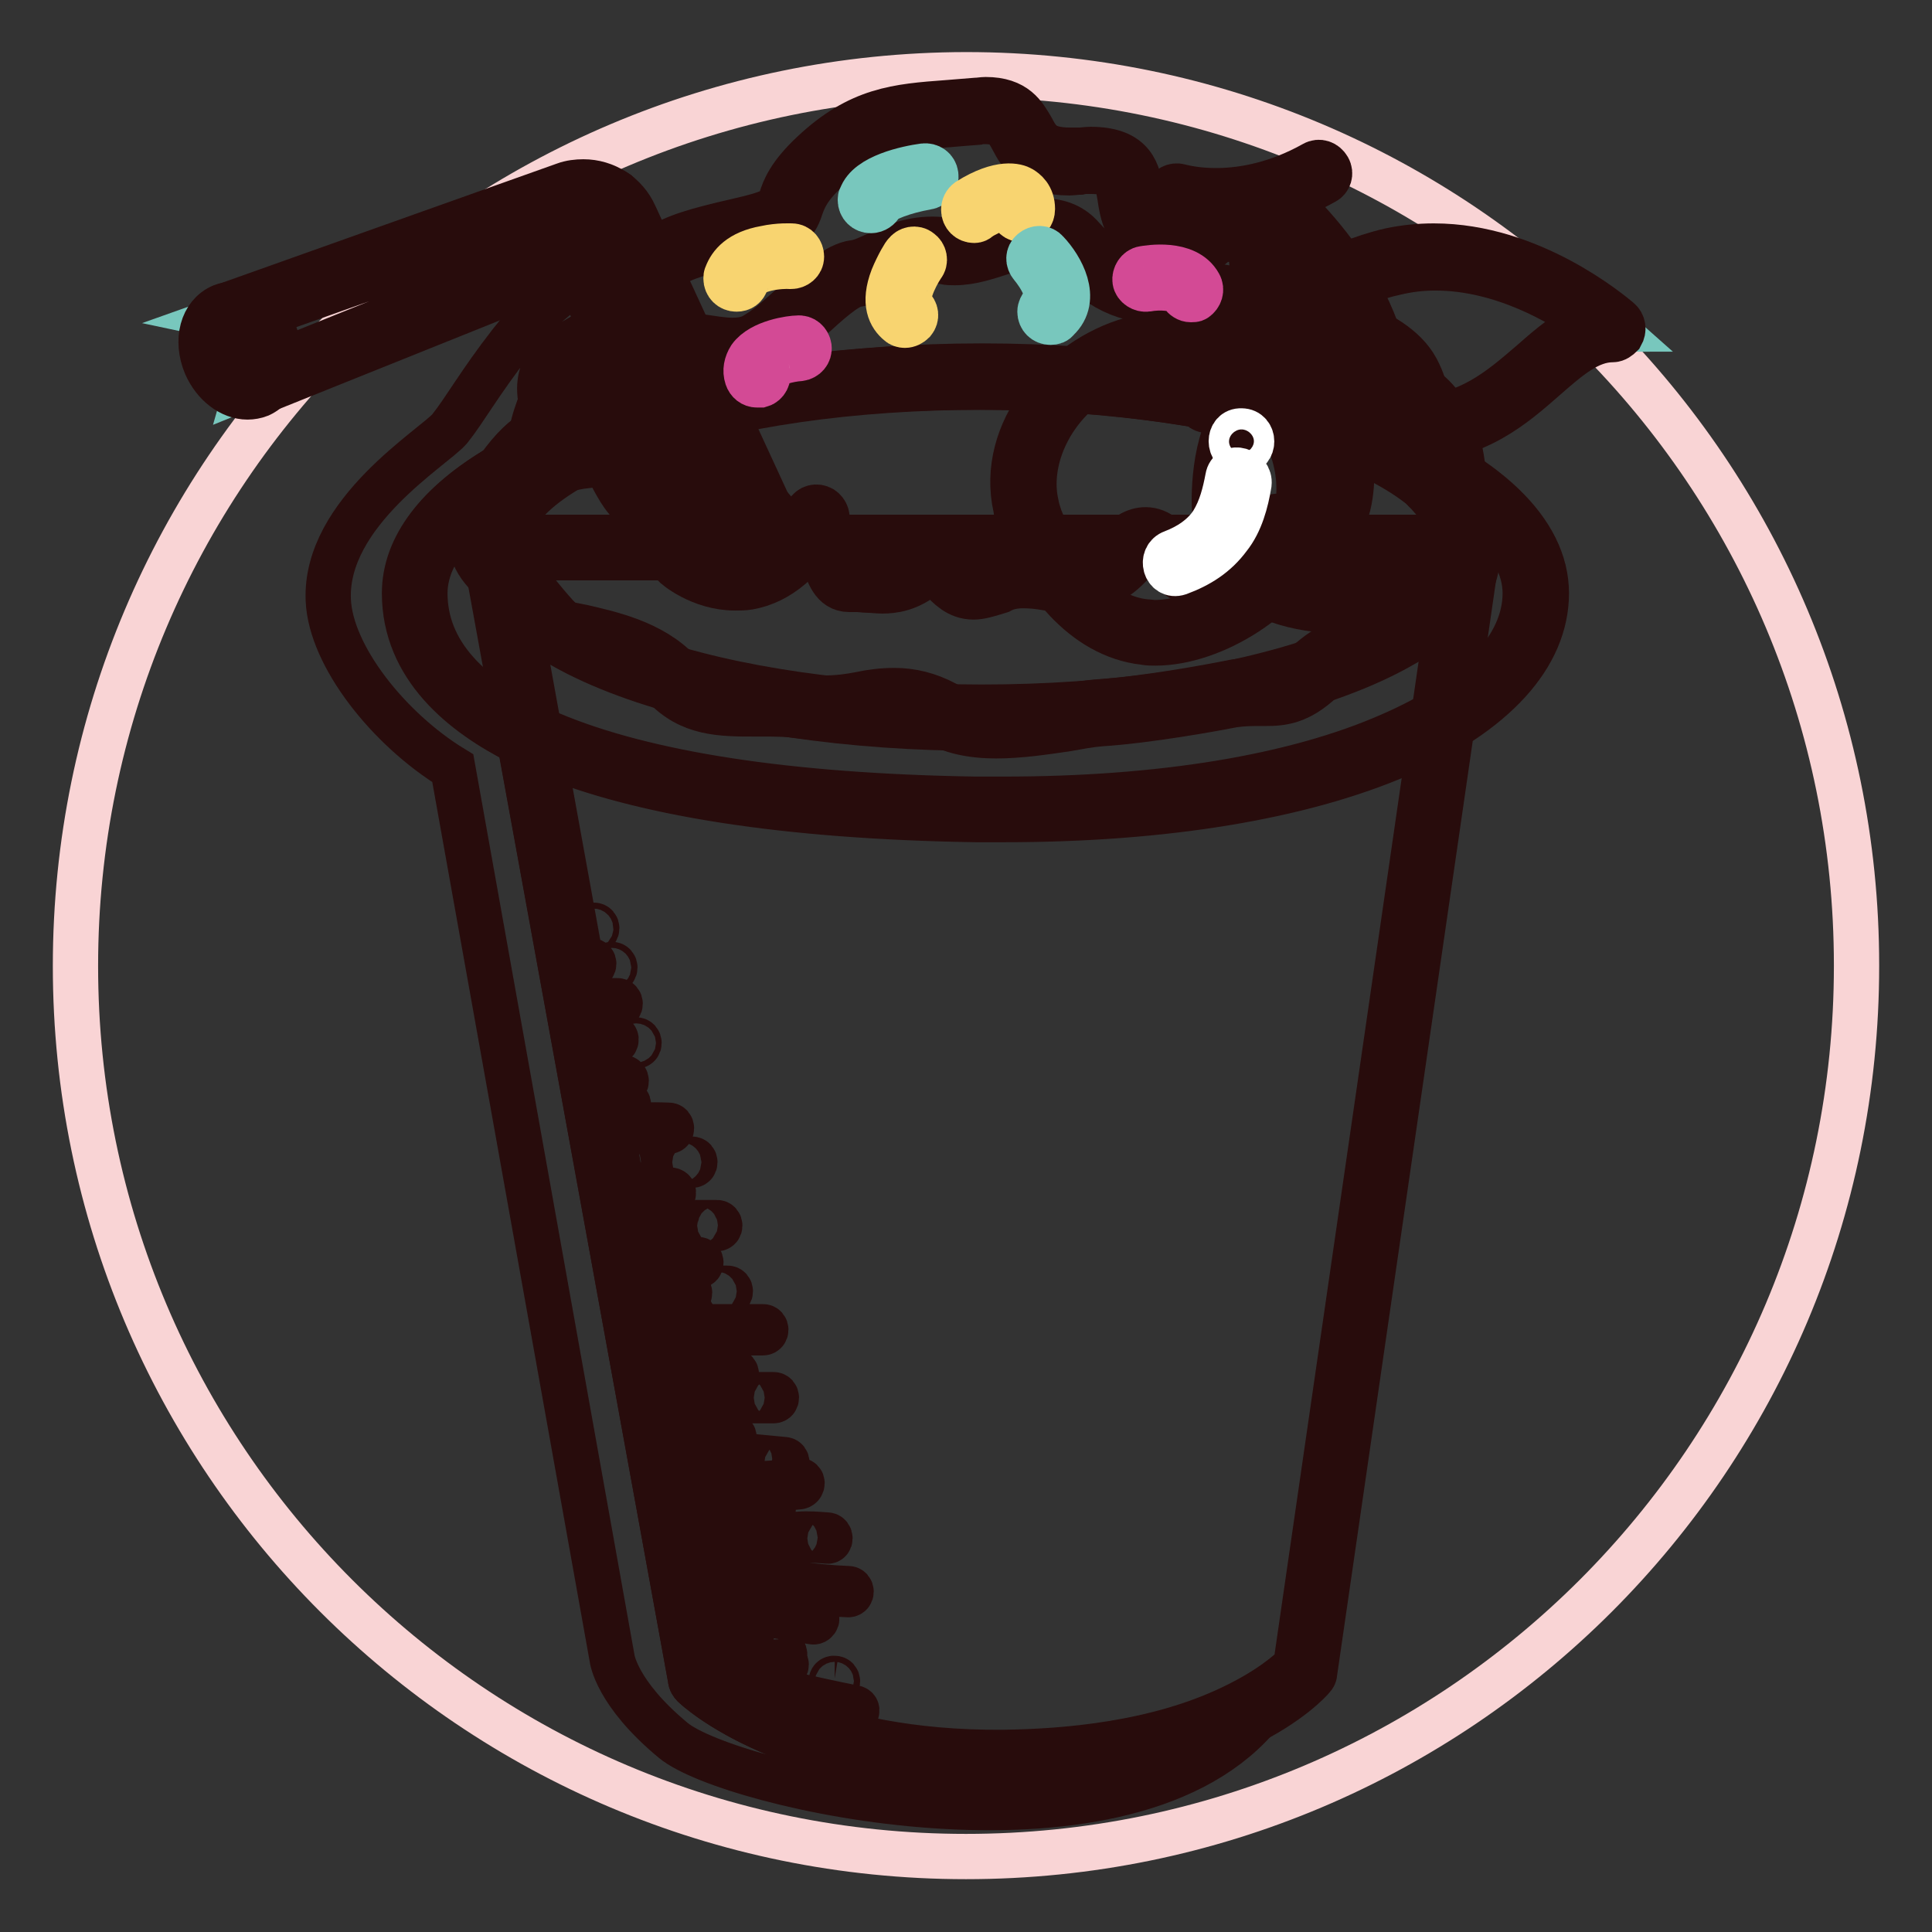 <?xml version="1.0" encoding="utf-8"?>
<!-- Svg Vector Icons : http://www.onlinewebfonts.com/icon -->
<!DOCTYPE svg PUBLIC "-//W3C//DTD SVG 1.1//EN" "http://www.w3.org/Graphics/SVG/1.1/DTD/svg11.dtd">
<svg version="1.1" xmlns="http://www.w3.org/2000/svg" xmlns:xlink="http://www.w3.org/1999/xlink" x="0px" y="0px" viewBox="0 0 256 256" enable-background="new 0 0 256 256" xml:space="preserve">
<rect x="0" y="0" width="256" height="256" fill="#333333" stroke="none"/>
<g> <path stroke-width="6" fill-opacity="0" stroke="#f9d4d5"  d="M10,128c0,65.2,52.8,118,118,118c65.2,0,118-52.8,118-118c0,0,0,0,0-0.1c0-65.2-52.8-118-118-118 C62.8,10,10,62.8,10,128z"/> <path stroke-width="6" fill-opacity="0" stroke="#78c7bd"  d="M65.6,72.5h128.9L173,221.4c0,0-10.1,12-40.1,12.3c-28,0.2-40.1-11.3-40.1-11.3L65.6,72.5z"/> <path stroke-width="6" fill-opacity="0" stroke="#280c0c"  d="M132.2,235c-27.7,0-39.8-11.2-40.3-11.7c-0.2-0.2-0.4-0.5-0.4-0.8L64.2,72.8c-0.1-0.8,0.4-1.5,1.1-1.6 c0.1,0,0.2,0,0.2,0h128.9c0.8,0,1.4,0.6,1.4,1.4c0,0.1,0,0.1,0,0.2l-21.6,148.8c0,0.3-0.1,0.5-0.3,0.7 c-0.4,0.5-10.9,12.5-41.2,12.8C132.7,235,132.4,235,132.2,235L132.2,235z M94.1,221.6c2.1,1.7,14.2,10.8,38.8,10.6 c8.3-0.1,20.4-1.1,30.5-6c5-2.4,7.5-4.7,8.3-5.5l21.3-146.8H67.3L94.1,221.6z"/> <path stroke-width="6" fill-opacity="0" stroke="#fef5ed"  d="M203.6,78.6c0,15.8-27.7,29.4-74.3,28.6c-52.2-0.9-74.3-12.8-74.3-28.6S88.2,50,129.3,50 S203.6,62.8,203.6,78.6z"/> <path stroke-width="6" fill-opacity="0" stroke="#280c0c"  d="M133.1,108.6c-1.3,0-2.5,0-3.8,0c-25.1-0.4-44.3-3.4-57.2-8.8c-8.4-3.5-18.4-10.1-18.4-21.2 c0-8.3,8-15.9,22.6-21.5c14.2-5.5,33-8.5,53-8.5c20,0,38.9,3,53,8.5c14.6,5.6,22.6,13.3,22.6,21.5c0,8.3-6.9,15.9-19.5,21.4 C172.4,105.6,154.3,108.6,133.1,108.6L133.1,108.6z M129.3,51.3c-19.7,0-38.2,2.9-52.1,8.3c-13.3,5.1-20.9,12-20.9,19 c0,7.7,5.6,14,16.7,18.7c12.6,5.3,31.5,8.2,56.2,8.6c1.3,0,2.5,0,3.8,0c20.8,0,38.6-2.9,51.3-8.5c11.5-5,17.8-11.7,17.8-18.8 c0-6.9-7.6-13.9-20.9-19C167.4,54.3,149,51.3,129.3,51.3z"/> <path stroke-width="6" fill-opacity="0" stroke="#f6c367"  d="M65.6,72.5c0,12.5,28.9,22.6,64.5,22.6c35.6,0,64.5-10.1,64.5-22.6c0-12.5-28.9-22.6-64.5-22.6 C94.5,50,65.6,60.1,65.6,72.5z"/> <path stroke-width="6" fill-opacity="0" stroke="#280c0c"  d="M130.1,96.5c-17.4,0-33.7-2.4-46-6.7c-12.8-4.5-19.8-10.6-19.8-17.3c0-6.7,7-12.8,19.8-17.3 c12.3-4.3,28.7-6.7,46-6.7c17.4,0,33.7,2.4,46,6.7c12.8,4.5,19.8,10.6,19.8,17.3c0,6.7-7,12.8-19.8,17.3 C163.8,94.1,147.5,96.5,130.1,96.5z M130.1,51.3c-17.1,0-33.1,2.3-45.1,6.5c-11.4,4-18,9.3-18,14.7c0,5.3,6.5,10.7,18,14.7 c12,4.2,28.1,6.5,45.1,6.5s33.1-2.3,45.1-6.5c11.4-4,18-9.3,18-14.7c0-5.3-6.5-10.7-18-14.7C163.2,53.7,147.2,51.3,130.1,51.3z"/> <path stroke-width="6" fill-opacity="0" stroke="#ef8484"  d="M68.1,77c0,0-7.6-3.1-3.1-10.7c4.5-7.6,6.6-8,10.4-9.7c3.8-1.7,1.3-10.2,8.5-11s12.7,2.5,16.9,0 c4.2-2.5,9.3-8.9,12.5-9.3c3.2-0.4,6.1-3.8,12.1-3c5.9,0.8,12.7-5.5,16.9-0.8c4.2,4.7,6.8,5.9,13.1,6.3s11,0.8,16.1,5.1 c5.1,4.2,8.5,8.9,11.9,10s3.3,6.4,6.6,10.2c3.3,3.8,5.1,5.8,4.7,8.4c-0.4,2.7-0.6,6.6-6.8,10.1c-6.1,3.5-9.3,2.4-13.7,6.4 s-6.3,2-11,2.9c-4.7,0.9-12.1,2.1-17.5,2.5c-5.3,0.4-14.8,3.6-21.2,0c-6.3-3.6-11,0.2-17.9-0.9c-6.9-1.1-13.1,1.3-17.7-3.7 c-4.6-5-13.5-5.3-15-6.3C72.4,82.6,68.1,77,68.1,77z"/> <path stroke-width="6" fill-opacity="0" stroke="#280c0c"  d="M132,97.5c-3.3,0-6-0.6-8.2-1.9c-1.7-1-3.3-1.4-5.3-1.4c-1.3,0-2.7,0.2-4.1,0.4c-1.6,0.2-3.3,0.5-5.1,0.5 c-1,0-2-0.1-2.9-0.2c-1.9-0.3-3.7-0.3-5.3-0.3c-0.3,0-0.6,0-0.9,0c-4.7,0-8.8,0-12.3-3.8c-3-3.2-8-4.3-11.3-5 c-1.7-0.4-2.7-0.6-3.4-1c-1.5-1-4.9-5.3-5.9-6.7c-1-0.5-3.7-2.1-4.7-5.1c-0.8-2.3-0.3-4.8,1.2-7.5c4.4-7.4,6.8-8.4,10.2-9.9 c0.3-0.1,0.6-0.2,0.9-0.4c0.9-0.4,1.3-1.9,1.8-3.6c0.8-2.9,1.9-6.9,7.1-7.5c0.9-0.1,1.7-0.2,2.6-0.1c2.3,0,4.4,0.3,6.3,0.6 c1.5,0.2,3,0.5,4.3,0.5c1.3,0,2.3-0.2,3.2-0.8c1.7-1,3.5-2.7,5.3-4.3c2.9-2.6,5.4-4.9,7.7-5.2c0.9-0.1,1.9-0.6,3-1.1 c1.9-0.9,4.2-2,7.4-2c0.7,0,1.4,0.1,2.1,0.1c0.3,0,0.6,0.1,0.9,0.1c1.8,0,3.8-0.7,5.8-1.3c2-0.7,4.1-1.3,6-1.3c2,0,3.7,0.7,5,2.2 c4,4.4,6.2,5.5,12.2,5.9c6.1,0.4,11.3,0.8,16.9,5.4c1.9,1.6,3.6,3.3,5.1,4.8c2.4,2.4,4.4,4.4,6.2,5c2.6,0.8,3.6,3.3,4.5,5.7 c0.7,1.7,1.4,3.5,2.7,5l0.4,0.4c3.2,3.7,5.1,5.9,4.6,9.2c0,0.2-0.1,0.4-0.1,0.6c-0.4,2.8-1.1,6.9-7.4,10.5c-2.8,1.6-5,2.3-7,2.9 c-2.4,0.7-4.2,1.3-6.4,3.3c-3,2.8-5.2,3-7.4,3c-0.2,0-0.4,0-0.7,0c-1,0-2.2,0-3.6,0.2c-2.5,0.5-11.3,2.1-17.6,2.5 c-1.3,0.1-2.9,0.4-4.6,0.7C138.4,97,135.2,97.5,132,97.5L132,97.5z M118.5,91.5c2.4,0,4.6,0.6,6.7,1.7c1.8,1,4,1.5,6.9,1.5 c2.9,0,6-0.5,8.7-1c1.8-0.3,3.4-0.6,4.8-0.7c6.2-0.4,14.8-2,17.3-2.5c1.4-0.3,2.5-0.3,3.5-0.3c0.2,0,0.5,0,0.7,0c0.2,0,0.4,0,0.6,0 c1.8,0,3.2-0.2,5.5-2.3c2.7-2.5,5-3.2,7.5-4c1.9-0.6,3.9-1.2,6.4-2.6c5.1-2.9,5.6-6,6-8.5c0-0.2,0.1-0.4,0.1-0.6 c0.3-1.8-0.9-3.3-4-6.8l-0.4-0.4c-1.6-1.8-2.4-3.9-3.2-5.8c-0.9-2.2-1.5-3.6-2.7-4c-2.5-0.7-4.8-3-7.4-5.6 c-1.5-1.4-3.1-3.1-4.9-4.6c-4.6-3.9-8.8-4.3-15.3-4.8c-6.7-0.4-9.6-1.8-14.1-6.8c-0.8-0.9-1.7-1.3-2.9-1.3c-1.5,0-3.3,0.6-5.1,1.2 c-2.2,0.7-4.4,1.5-6.7,1.5c-0.5,0-0.9,0-1.3-0.1c-0.5-0.1-1.1-0.1-1.7-0.1c-2.5,0-4.4,0.9-6.2,1.7c-1.3,0.6-2.5,1.2-3.8,1.4 c-1.4,0.2-3.9,2.5-6.1,4.5c-1.9,1.7-3.9,3.5-5.8,4.7c-1.3,0.8-2.8,1.2-4.6,1.2c-1.5,0-3-0.2-4.7-0.5c-1.9-0.3-3.8-0.6-5.9-0.6 c-0.8,0-1.5,0-2.3,0.1c-3.1,0.4-3.8,2.3-4.7,5.5c-0.6,2.2-1.2,4.5-3.4,5.4c-0.3,0.1-0.6,0.3-0.9,0.4c-3.1,1.3-5,2.2-8.9,8.7 c-1.2,1.9-1.5,3.7-1,5.2c0.8,2.4,3.4,3.5,3.5,3.5c0.2,0.1,0.4,0.3,0.6,0.4c1.7,2.2,4.5,5.7,5.4,6.3c0.3,0.2,1.5,0.4,2.5,0.6 c3.4,0.8,9.2,2,12.8,5.9c2.5,2.7,5.4,2.9,9.3,2.9c0.3,0,0.6,0,0.9,0c0.3,0,0.6,0,0.9,0c1.7,0,3.7,0,5.7,0.4 c0.8,0.1,1.6,0.2,2.5,0.2c1.6,0,3.2-0.2,4.7-0.5C115.4,91.7,116.9,91.5,118.5,91.5z"/> <path stroke-width="6" fill-opacity="0" stroke="#fef5ed"  d="M73.1,53.4c0,0-3.4,7.7,0,7.6c3.4-0.1,5.9-1.4,7.6,0s2,4.7,5.4,6.2c3.4,1.4,3.4,0.3,7.8-1.1 c4.3-1.4,4.3-0.8,6.9,1.9c2.6,2.7,1.6,5,5.9,3c4.3-2,3.1,6.3,6,5.9c2.8-0.3,5.6,1.3,9.3-1.8c3.7-3.1,3.9,5,9.4,1.9 c5.6-3.1,11.5,3.2,17.3-3.5s6,5.5,12.2,1.8c6.2-3.7,6.2-6.8,10.5-5.4c4.2,1.4,5.6-1.5,5.9-6.5c0.3-5-0.7-2,3.9-4.7s7.7-3.8,4.8-9.1 s-13-6.2-13.3-10.4c-0.3-4.2-1.4-5.9-7.9-8.5s-5.4,5.1-11.9,1.1c-6.5-4,0.2-11.3-10.2-10.5s-5-7.5-13.7-6.7 c-8.7,0.8-13.8,0.2-20.8,6.7c-6.9,6.5-0.4,7.1-10.7,9.4c-10.3,2.3-11.6,3.4-14.3,9.8C80.5,47,71.3,45.9,73.1,53.4L73.1,53.4z"/> <path stroke-width="6" fill-opacity="0" stroke="#280c0c"  d="M129,79.1c-2.1,0-3.3-1.4-4.3-2.4c-0.4-0.4-1-1-1.2-1c-0.1,0-0.3,0.1-0.7,0.4c-2.4,2-4.5,2.2-5.9,2.2 c-0.7,0-1.3-0.1-1.9-0.1c-0.5,0-1-0.1-1.5-0.1c-0.3,0-0.5,0-0.7,0c-0.1,0-0.2,0-0.3,0c-2.1,0-2.8-2.2-3.3-3.9 c-0.3-0.9-0.8-2.4-1.2-2.4c-0.1,0-0.3,0-0.6,0.2c-1.3,0.6-2.2,0.9-3,0.9c-1.7,0-2.4-1.2-3-2.2c-0.4-0.6-0.8-1.3-1.4-2 c-0.3-0.3-0.5-0.5-0.7-0.7c-1.2-1.3-1.4-1.4-1.9-1.4c-0.5,0-1.3,0.2-2.8,0.7c-1.2,0.4-2,0.7-2.7,1c-1.1,0.5-1.9,0.8-3,0.8 c-0.9,0-1.8-0.2-3-0.8c-2.6-1.1-3.6-3-4.5-4.6c-0.4-0.8-0.8-1.4-1.2-1.8c-0.2-0.2-0.5-0.3-1.2-0.3c-0.6,0-1.3,0.1-2.1,0.2 c-1,0.2-2.2,0.4-3.5,0.4l-0.1,0c-1,0-1.8-0.4-2.3-1.2c-1.3-2,0.2-6.2,0.9-7.9c-1-4.9,2.3-6.8,5.2-8.5c2-1.2,4.2-2.4,5.2-4.7 c3.1-7.1,4.8-8.2,15.3-10.6c5.3-1.2,5.5-1.7,5.9-2.9c0.4-1.3,1.1-3.2,4.2-6.1c6.2-5.8,11.1-6.2,17.9-6.7c1.2-0.1,2.4-0.2,3.7-0.3 c0.4,0,0.9-0.1,1.3-0.1c4,0,5.1,2.1,6.1,3.8c0.9,1.7,1.6,2.9,5.1,2.9c0.4,0,0.8,0,1.2,0c0.5,0,1-0.1,1.5-0.1c5.8,0,6.3,3.2,6.7,5.7 c0.3,1.9,0.6,3.7,2.8,5.1c1,0.6,1.9,1,2.6,1c0.7,0,1.2-0.4,2-1c1-0.8,2.2-1.8,4.2-1.8c0.9,0,1.9,0.2,2.9,0.6 c6.6,2.6,8.4,4.6,8.8,9.6c0.1,1.3,2.6,2.5,5,3.7c3.1,1.5,6.5,3.1,8.2,6.2c3.2,6.1-0.3,8.1-4.3,10.4c-0.3,0.2-0.7,0.4-1,0.6 c-1.5,0.9-2.5,1.2-3.2,1.4l0,0.2c0,0.7,0,1.3-0.1,2c-0.1,2-0.5,8.2-5.4,8.2c-0.7,0-1.5-0.1-2.4-0.4c-0.6-0.2-1-0.3-1.4-0.3 c-0.9,0-1.4,0.5-2.8,1.7c-1.1,1-2.7,2.4-5.2,3.8c-1,0.6-2,0.9-2.9,0.9c-2.2,0-3.7-1.6-4.8-2.9c-0.7-0.8-1.4-1.6-2-1.6 c-0.2,0-0.9,0.2-2.1,1.6c-2.2,2.5-4.7,3.7-7.8,3.7c-1.2,0-2.4-0.2-3.6-0.3c-1.1-0.2-2.1-0.3-3.1-0.3c-1.2,0-2.2,0.2-3.1,0.7 C130.9,78.8,129.9,79.1,129,79.1L129,79.1z M123.5,73c1.4,0,2.4,1,3.2,1.9c0.9,0.9,1.5,1.5,2.3,1.5c0.5,0,1-0.2,1.7-0.5 c1.3-0.7,2.8-1.1,4.5-1.1c1.2,0,2.4,0.2,3.5,0.3c1.1,0.2,2.2,0.3,3.2,0.3c1.6,0,3.6-0.3,5.7-2.7c1.5-1.7,2.8-2.5,4.2-2.5 c1.8,0,3,1.4,4.1,2.6c0.9,1,1.8,2,2.8,2c0.4,0,1-0.2,1.6-0.5c2.2-1.3,3.6-2.5,4.7-3.5c1.5-1.3,2.7-2.4,4.6-2.4 c0.7,0,1.4,0.1,2.3,0.4c0.6,0.2,1.1,0.3,1.5,0.3c0.7,0,2.3,0,2.6-5.6c0-0.8,0.1-1.5,0.1-1.9c0-1.3,0-2.3,1.8-2.7 c0.5-0.1,1.3-0.3,2.8-1.2c0.4-0.2,0.7-0.4,1-0.6c4.1-2.3,5.2-2.9,3.3-6.7c-1.2-2.3-4.2-3.7-6.9-5c-3.2-1.6-6.3-3-6.5-6 c-0.2-3.5-0.8-4.9-7-7.3c-0.7-0.3-1.4-0.4-1.9-0.4c-1,0-1.6,0.4-2.5,1.2c-0.9,0.7-2,1.6-3.7,1.6l0,0c-1.2,0-2.5-0.4-4-1.4 c-3.3-2-3.8-4.9-4.1-7c-0.4-2.4-0.5-3.4-4-3.4c-0.4,0-0.9,0-1.3,0.1c-0.5,0-0.9,0.1-1.4,0.1c-5.1,0-6.5-2.5-7.5-4.4 c-0.8-1.5-1.3-2.4-3.7-2.4c-0.3,0-0.7,0-1,0.1c-1.3,0.1-2.6,0.2-3.7,0.3c-6.4,0.5-10.7,0.8-16.2,6c-2.6,2.4-3.1,3.9-3.5,5 c-0.8,2.5-1.9,3.4-7.9,4.7c-10.1,2.3-10.8,3.1-13.4,9c-1.4,3.2-4,4.7-6.3,6c-3.1,1.8-4.5,2.8-3.8,5.9c0.1,0.3,0,0.6-0.1,0.9 c-1,2.3-1.6,5-1.3,5.7c0,0,0,0,0,0c1.1,0,2.1-0.2,3.1-0.3c0.9-0.1,1.7-0.3,2.5-0.3c1.2,0,2.1,0.3,2.9,0.9c0.8,0.7,1.4,1.7,1.9,2.6 c0.8,1.4,1.5,2.7,3.1,3.4c0.9,0.4,1.5,0.5,2,0.5c0.5,0,1-0.2,1.9-0.6c0.7-0.3,1.6-0.7,2.9-1.1c1.5-0.5,2.7-0.8,3.7-0.8 c1.8,0,2.7,1,3.9,2.3c0.2,0.2,0.4,0.5,0.7,0.7c0.9,0.9,1.4,1.8,1.8,2.5c0.2,0.3,0.4,0.8,0.6,0.9c0,0,0,0,0.1,0 c0.2,0,0.7-0.1,1.9-0.6c0.6-0.3,1.2-0.5,1.8-0.5c2.5,0,3.3,2.5,3.8,4.3c0.2,0.6,0.5,1.7,0.8,2c0.3,0,0.6-0.1,1-0.1 c0.6,0,1.2,0.1,1.8,0.1c0.6,0.1,1.1,0.1,1.6,0.1c1.1,0,2.5-0.2,4.1-1.6C121.9,73.3,122.7,73,123.5,73L123.5,73z"/> <path stroke-width="6" fill-opacity="0" stroke="#280c0c"  d="M132.9,235c-0.2,0-0.5,0-0.7,0c-27.7,0-39.8-11.2-40.3-11.7c-0.2-0.2-0.4-0.5-0.4-0.8L68.9,98.4 c-7.6-3.8-15.3-10-15.3-19.8c0-6.1,4.4-11.9,12.6-16.7c1.6-2.2,2.9-3.5,4.2-4.4c0.3-1.7,0.9-3.3,1.3-4.3c-1-4.9,2.3-6.8,5.2-8.5 c1.3-0.8,2.7-1.5,3.7-2.6l-2.7-5.8c0,0-6,3.7-10.2,9.1c-4.2,5.4-6.1,8.9-8.1,11.4c-2,2.4-16.6,11.1-16.1,22.7 c0.3,7.4,8,17.1,16.5,22.3l21.1,117.9c0,0,0.5,4.6,8.1,10.9c7.3,6.1,58.9,17.9,77.2-2.8C160.1,231.3,149.5,234.9,132.9,235 L132.9,235z"/> <path stroke-width="6" fill-opacity="0" stroke="#78c7bd"  d="M101.6,69.4L83,29.1c-1.3-2.9-4.6-4.3-7.6-3.2L29.8,42.1c0,0,1.4,0.3,2.5,3.8c1.1,3.2,0.5,5.3,0.5,5.3 L73,34.9c2.1-0.8,4.4,0.1,5.4,2.1l16.2,35.4c0.9,2.1,3.3,3,5.4,2C101.7,73.5,102.5,71.3,101.6,69.4z"/> <path stroke-width="6" fill-opacity="0" stroke="#280c0c"  d="M98.1,76.3c-2.1,0-4.1-1.3-4.9-3.2L77,37.7c-0.5-1-1.4-1.6-2.5-1.6c-0.4,0-0.7,0.1-1,0.2L33.4,52.4 c-0.5,0.2-1.1,0.1-1.5-0.3c-0.4-0.4-0.6-0.9-0.4-1.4c0,0,0.4-1.7-0.5-4.4c-0.8-2.3-1.5-2.9-1.7-2.9c-0.7-0.2-1.1-1-0.9-1.8 c0.1-0.4,0.5-0.7,0.9-0.9l45.5-16.2c0.8-0.3,1.7-0.4,2.5-0.4c2.9,0,5.6,1.7,6.8,4.4l18.6,40.3c1.2,2.6,0.1,5.7-2.4,6.9 C99.7,76.1,98.9,76.3,98.1,76.3z M74.5,33.2c2.2,0,4.2,1.3,5.1,3.3l16.2,35.4l0,0c0.4,0.9,1.3,1.5,2.3,1.5c0.4,0,0.8-0.1,1.1-0.3 c1.2-0.6,1.7-2.1,1.1-3.3L81.7,29.7c-0.8-1.7-2.5-2.8-4.3-2.8c-0.5,0-1.1,0.1-1.6,0.3L32.4,42.6c0.4,0.7,0.9,1.6,1.3,2.8 c0.5,1.4,0.7,2.6,0.7,3.6l38-15.3C73.1,33.4,73.8,33.2,74.5,33.2z"/> <path stroke-width="6" fill-opacity="0" stroke="#fef5ed"  d="M35.2,45c-1.1-2.5-3.4-3.9-5.3-3.2c-1.8,0.8-2.5,3.5-1.4,6l0,0c1.2,2.8,3.4,4.5,5.5,3.7 C36.1,50.6,36.8,47.7,35.2,45z"/> <path stroke-width="6" fill-opacity="0" stroke="#280c0c"  d="M32.8,52.6c-2.2,0-4.4-1.7-5.5-4.2c-1.4-3.3-0.5-6.7,2.1-7.8c0.5-0.2,1.1-0.3,1.6-0.3 c2.2,0,4.4,1.7,5.5,4.2c0.6,1.5,0.8,3.1,0.5,4.5c-0.4,1.5-1.3,2.7-2.6,3.3C33.9,52.5,33.3,52.6,32.8,52.6z M31,43 c-0.2,0-0.4,0-0.5,0.1c-1.1,0.5-1.4,2.4-0.7,4.2c0.7,1.7,2,2.5,2.9,2.5c0.2,0,0.4,0,0.5-0.1c0.6-0.3,0.9-1,1-1.4 c0.2-0.8,0.1-1.9-0.3-2.8C33.3,43.9,32,43,31,43z M97.4,77.9c-4.6,0-8-2.9-8.1-3.1c-0.6-0.5-0.6-1.4-0.1-1.9 c0.5-0.5,1.3-0.6,1.9-0.1c0,0,3.5,3,7.7,2.3c3.1-0.5,5.8-3,8.2-7.2c0.4-0.7,1.2-0.9,1.9-0.5c0.6,0.4,0.9,1.2,0.5,1.8 c-2.8,5-6.2,7.9-10.2,8.6C98.6,77.9,98,77.9,97.4,77.9z"/> <path stroke-width="6" fill-opacity="0" stroke="#78c7bd"  d="M213.8,43.6c0,0-13.9-12.4-29.2-8.9c-15.2,3.4-22.3,16.7-22.3,16.7s5.8,5.3,24.8,5.5 C201,57,205.2,43.6,213.8,43.6L213.8,43.6z"/> <path stroke-width="6" fill-opacity="0" stroke="#280c0c"  d="M187.3,58.2c-0.1,0-0.2,0-0.3,0c-19.3-0.2-25.4-5.6-25.7-5.9c-0.5-0.4-0.6-1.1-0.3-1.7 c0.3-0.6,7.6-13.8,23.2-17.4c1.9-0.4,3.8-0.6,5.8-0.6c12.9,0,23.4,8.9,24.5,9.8c0.6,0.5,0.7,1.3,0.3,2c-0.3,0.3-0.7,0.6-1.1,0.6h0 c-3.2,0-5.9,2.4-9,5.1C200.6,53.7,195.5,58.2,187.3,58.2z M164.2,50.9c2.3,1.3,8.9,4.3,22.9,4.5c0.1,0,0.2,0,0.3,0h0 c7.1,0,11.4-3.8,15.6-7.4c2.5-2.2,4.8-4.2,7.6-5.2c-3.8-2.7-11.6-7.3-20.4-7.3c-1.8,0-3.5,0.2-5.2,0.6 C173,38.7,166.2,47.8,164.2,50.9z"/> <path stroke-width="6" fill-opacity="0" stroke="#d34a95"  d="M179.7,50.6c-1.1,0-2.2,0.1-3.2,0.2c-2.9,0.3-6.2,0.5-8.8,2c-4.4,2.5-5.4,9.1-5.3,13.7 c0.1,5.1,2.5,10.2,7.6,11.9c5.3,1.7,12.3,1.8,17.2-1.2c6.2-3.9,6.5-13.6,4.1-19.8C189.2,52.2,184.8,50.6,179.7,50.6z"/> <path stroke-width="6" fill-opacity="0" stroke="#280c0c"  d="M177.5,80.9L177.5,80.9c-2.8,0-5.5-0.4-8.1-1.3c-5.2-1.7-8.5-6.8-8.5-13.2c0-3.4,0.5-11.8,6-15 c2.7-1.5,5.9-1.8,8.7-2.1l0.7-0.1c1.2-0.1,2.3-0.2,3.3-0.2h0.1c6.5,0,10.8,2.6,12.8,7.6c1.4,3.5,1.8,7.7,1.2,11.5 c-0.7,4.5-2.7,8-5.9,10C185,80,181.5,80.9,177.5,80.9z M179.7,52L179.7,52c-1,0-2,0.1-3.1,0.2l-0.7,0.1c-2.7,0.3-5.4,0.5-7.6,1.8 c-4.2,2.4-4.6,9.5-4.6,12.5c0,4.1,1.8,9,6.6,10.5c2.2,0.7,4.7,1.1,7.2,1.1c3.4,0,6.5-0.8,8.8-2.2c5.2-3.3,5.9-12,3.6-18.1 C188.4,53.8,185.1,52,179.7,52L179.7,52z M161.1,28c-3.4,0-5.6-0.7-5.7-0.7c-0.7-0.2-1.1-1-0.8-1.7c0.2-0.7,1-1.1,1.7-0.9 c0.1,0,8,2.5,17.8-3c0.7-0.4,1.5-0.1,1.9,0.6c0.4,0.7,0.1,1.5-0.5,1.8C169.8,27.3,164.7,28,161.1,28z"/> <path stroke-width="6" fill-opacity="0" stroke="#d34a95"  d="M150.3,46.5c-8.7,2.4-16.4,11.3-14.3,20.6c0.1,0.7,0.3,1.3,0.6,2c2.4,6.4,7.8,13.8,15.2,14.7 c7.4,0.8,17.7-5.6,20.6-12.4c5.3-12.6-5.8-26.7-19-25.4C152.3,46,151.3,46.2,150.3,46.5z"/> <path stroke-width="6" fill-opacity="0" stroke="#280c0c"  d="M153.1,85.2L153.1,85.2c-0.5,0-1,0-1.5-0.1c-8.1-0.9-13.8-8.6-16.4-15.6c-0.3-0.7-0.5-1.4-0.6-2.2 c-2.3-10.2,6.1-19.7,15.3-22.3c1.1-0.3,2.2-0.5,3.3-0.6c0.6-0.1,1.2-0.1,1.7-0.1c6.5,0,13,3.6,16.8,9.3c3.7,5.6,4.4,12.2,1.9,18.1 C170.7,78.9,160.9,85.2,153.1,85.2z M154.9,47.2c-0.5,0-1,0-1.5,0.1c-1,0.1-1.9,0.3-2.8,0.5c-9.9,2.7-14.9,12-13.3,19 c0.1,0.6,0.3,1.2,0.5,1.8c1.3,3.4,3.2,6.6,5.4,9c2.6,2.8,5.5,4.5,8.6,4.8c0.4,0,0.8,0.1,1.2,0.1c6.7,0,15.4-5.6,17.9-11.6 c2.1-5,1.5-10.7-1.7-15.5C166.1,50.3,160.5,47.2,154.9,47.2L154.9,47.2z"/> <path stroke-width="6" fill-opacity="0" stroke="#280c0c"  d="M183,56.9c-0.8,0-1.4-0.6-1.4-1.4c0,0,0,0,0-0.1c0.8-15.6-13.7-27.6-13.9-27.7c-0.6-0.5-0.7-1.3-0.2-1.9 l0,0c0.5-0.6,1.3-0.7,1.9-0.2c0,0,0,0,0,0c0.6,0.5,15.8,13.1,14.9,30C184.3,56.3,183.7,56.9,183,56.9z M160.1,54.4 c-0.8,0-1.4-0.6-1.4-1.4c0-0.4,0.2-0.8,0.5-1.1c10.7-8.4,5.5-23.7,5.4-23.8c-0.2-0.7,0.2-1.5,0.9-1.7c0.7-0.2,1.5,0.1,1.7,0.8 c0.1,0.2,1.5,4.3,1.5,9.7c0,7.2-2.7,13.2-7.8,17.2C160.7,54.3,160.4,54.4,160.1,54.4z"/> <path stroke-width="6" fill-opacity="0" stroke="#ffffff"  d="M164.5,59.9c1.8,0,1.8-2.8,0-2.8C162.7,57,162.7,59.9,164.5,59.9z"/> <path stroke-width="6" fill-opacity="0" stroke="#ffffff"  d="M162.7,63.3c-0.4,2.1-0.9,4.1-2,5.9c-1.2,1.9-3.2,3.2-5.3,4c-1.7,0.6-1,3.3,0.8,2.7c2.7-1,4.9-2.4,6.6-4.7 c1.6-2,2.3-4.7,2.7-7.1C165.7,62.3,163,61.5,162.7,63.3L162.7,63.3z"/> <path stroke-width="6" fill-opacity="0" stroke="#78c7bd"  d="M122.6,23.3c0,0-6.5,1-7.2,3.2 M115.4,27.9c-0.8,0-1.4-0.6-1.4-1.4c0-0.2,0-0.3,0.1-0.4 c0.9-2.7,6.1-3.8,8.3-4.1c0.8-0.1,1.5,0.4,1.6,1.2s-0.4,1.5-1.2,1.6c-2.9,0.5-5.9,1.6-6.1,2.3C116.5,27.5,116,27.9,115.4,27.9z"/> <path stroke-width="6" fill-opacity="0" stroke="#fef5ed"  d="M129.1,27.8c0,0,6.3-3.9,6.5,0"/> <path stroke-width="6" fill-opacity="0" stroke="#f8d470"  d="M129.1,29.2c-0.8,0-1.4-0.6-1.4-1.4c0-0.5,0.2-0.9,0.6-1.2c4.3-2.7,6.5-1.9,7-1.6c0.5,0.3,1.5,1,1.5,2.7 c0,0.8-0.5,1.4-1.3,1.4c-0.8,0-1.4-0.5-1.4-1.3c0-0.3-0.1-0.4-0.1-0.4c-0.4-0.3-2.5,0.4-4.3,1.5C129.6,29.1,129.3,29.2,129.1,29.2z "/> <path stroke-width="6" fill-opacity="0" stroke="#fef5ed"  d="M121.1,34.4c0,0-3.7,5.3-1.1,7.3"/> <path stroke-width="6" fill-opacity="0" stroke="#f8d470"  d="M119.9,43.1c-0.3,0-0.6-0.1-0.8-0.3c-1.1-0.9-2.1-2.6-0.8-6c0.7-1.7,1.6-3.2,1.7-3.2 c0.4-0.6,1.3-0.8,1.9-0.3c0.6,0.4,0.8,1.3,0.3,1.9l0,0c-1,1.5-2.5,4.6-1.4,5.5c0.6,0.5,0.7,1.3,0.2,1.9 C120.7,42.9,120.3,43.1,119.9,43.1z"/> <path stroke-width="6" fill-opacity="0" stroke="#fef5ed"  d="M137.8,34.3c0,0,4.1,4.5,1.5,7"/> <path stroke-width="6" fill-opacity="0" stroke="#78c7bd"  d="M139.2,42.7c-0.8,0-1.4-0.6-1.4-1.4c0-0.4,0.2-0.7,0.4-1c1.6-1.5-1.5-5.1-1.5-5.1c-0.5-0.6-0.5-1.4,0.1-1.9 c0.6-0.5,1.4-0.5,1.9,0.1c1.9,2,4.3,6.2,1.4,8.9C139.9,42.6,139.6,42.7,139.2,42.7z"/> <path stroke-width="6" fill-opacity="0" stroke="#fef5ed"  d="M104.9,34c0,0-6.1-0.3-7.3,2.9"/> <path stroke-width="6" fill-opacity="0" stroke="#f8d470"  d="M97.6,38.3c-0.8,0-1.4-0.6-1.4-1.4c0-0.2,0-0.3,0.1-0.5c0.5-1.3,1.7-2.9,5.1-3.5c1.8-0.4,3.5-0.3,3.5-0.3 c0.8,0,1.3,0.7,1.3,1.4c0,0.8-0.7,1.3-1.4,1.3c-1.3-0.1-5.3,0.2-5.9,2C98.7,38,98.2,38.3,97.6,38.3z"/> <path stroke-width="6" fill-opacity="0" stroke="#fef5ed"  d="M151.8,37c0,0,4.7-0.9,6,1.4"/> <path stroke-width="6" fill-opacity="0" stroke="#d34a95"  d="M157.8,39.7c-0.5,0-0.9-0.3-1.2-0.7c-0.5-0.9-3-1-4.6-0.7c-0.7,0.1-1.5-0.4-1.6-1.1 c-0.1-0.7,0.4-1.5,1.1-1.6c0.6-0.1,5.7-1,7.4,2.1c0.4,0.7,0.1,1.5-0.5,1.9C158.3,39.7,158,39.7,157.8,39.7z"/> <path stroke-width="6" fill-opacity="0" stroke="#fef5ed"  d="M105.8,46.2c0,0-6.4,0.5-5.5,3.5"/> <path stroke-width="6" fill-opacity="0" stroke="#d34a95"  d="M100.3,51c-0.6,0-1.1-0.4-1.3-1c-0.3-0.9-0.1-1.8,0.4-2.6c1.5-2.1,5.5-2.6,6.3-2.6c0.8-0.1,1.4,0.5,1.5,1.2 c0,0,0,0,0,0c0.1,0.8-0.5,1.4-1.2,1.5c-1.5,0.1-3.8,0.7-4.3,1.5c0,0.1-0.1,0.1,0,0.3c0.2,0.7-0.2,1.5-0.9,1.7 C100.5,51,100.4,51,100.3,51z"/> <path stroke-width="6" fill-opacity="0" stroke="#280c0c"  d="M93.3,219.9c3.4,0.9,7,1.3,10.5,1.1c0.5,0,0.5-0.9,0-0.8c-3.5,0.2-7-0.2-10.3-1.1 C93,219,92.7,219.8,93.3,219.9z M93.2,215.8c2,0.6,4,1,6,1.2c0.5,0.1,0.5-0.8,0-0.8c-2-0.2-3.9-0.6-5.8-1.1 C92.9,214.8,92.7,215.6,93.2,215.8z M91.3,218l5.1,0.9c0.5,0.1,0.8-0.7,0.2-0.8l-5.1-0.9C91,217.1,90.7,217.9,91.3,218z  M101.3,219.4l2.3,0.2c0.5,0.1,0.5-0.8,0-0.8l-2.3-0.2C100.7,218.5,100.7,219.4,101.3,219.4z M91.9,209.5l10.5,1 c0.5,0.1,0.5-0.8,0-0.8l-10.5-1C91.4,208.6,91.4,209.4,91.9,209.5z M92.1,213.2l6.5,0.9c0.5,0.1,0.8-0.7,0.2-0.8l-6.5-0.9 C91.8,212.3,91.6,213.1,92.1,213.2z M102.3,214l5.4,0.9c0.5,0.1,0.8-0.7,0.2-0.8l-5.4-0.9C102,213.1,101.8,213.9,102.3,214z  M95.2,222.9c5.9,1.6,11.8,3,17.8,4.2c0.5,0.1,0.8-0.7,0.2-0.8c-6-1.2-11.9-2.6-17.8-4.2C94.9,221.9,94.7,222.7,95.2,222.9z  M90.3,203.7l12.7,0.9c0.5,0,0.5-0.8,0-0.8l-12.7-0.9C89.7,202.8,89.7,203.7,90.3,203.7z M89.7,197.4c5.4,0.3,10.8,0.2,16.2-0.4 c0.5-0.1,0.5-0.9,0-0.8c-5.4,0.6-10.8,0.7-16.2,0.4C89.1,196.5,89.1,197.4,89.7,197.4z M90.7,199.6c3.8,0.1,7.6,0.3,11.4,0.6 c0.5,0,0.5-0.8,0-0.8c-3.8-0.3-7.6-0.5-11.4-0.6C90.1,198.7,90.1,199.6,90.7,199.6z M105.1,210.6c2.4,0.3,4.9,0.6,7.3,0.7 c0.5,0,0.5-0.8,0-0.8c-2.4-0.1-4.7-0.3-7.1-0.7C104.8,209.7,104.6,210.5,105.1,210.6z M105.8,204.1c1.3-0.1,2.5,0,3.8,0.1 c0.5,0.1,0.5-0.8,0-0.8c-1.3-0.1-2.5-0.2-3.8-0.1C105.2,203.3,105.2,204.2,105.8,204.1z M88.2,190c2.9,0.4,5.8,0.7,8.7,0.9 c0.5,0,0.5-0.8,0-0.8c-2.8-0.2-5.7-0.5-8.5-0.8C87.9,189.1,87.6,189.9,88.2,190z M89.3,193.7l5.9,0.2c0.5,0,0.5-0.8,0-0.8l-5.9-0.2 C88.7,192.8,88.7,193.7,89.3,193.7z M99.7,193.8l4.2,0.4c0.5,0.1,0.5-0.8,0-0.8l-4.2-0.4C99.2,192.9,99.2,193.7,99.7,193.8z  M86.3,182.5h10.9c0.5,0,0.5-0.8,0-0.8H86.3C85.8,181.7,85.8,182.5,86.3,182.5z M86.7,185.8l9.6,0.1c0.5,0,0.5-0.8,0-0.8l-9.6-0.1 C86.2,185,86.2,185.8,86.7,185.8z M98.7,185.6h3.8c0.5,0,0.5-0.8,0-0.8h-3.8C98.2,184.8,98.2,185.6,98.7,185.6z M85.3,177 c1.7,0.1,3.4,0,5.1-0.2c0.5-0.1,0.5-0.9,0-0.8c-1.7,0.2-3.4,0.3-5.1,0.2C84.8,176.2,84.8,177,85.3,177z M92.9,176.6h8.2 c0.5,0,0.5-0.8,0-0.8h-8.2C92.4,175.8,92.4,176.6,92.9,176.6z M93.1,179.7c0.5,0,0.5-0.8,0-0.8S92.5,179.7,93.1,179.7z M96.7,207.2 c0.5,0,0.5-0.8,0-0.8C96.2,206.4,96.2,207.2,96.7,207.2z M101.4,216.4c0.5,0,0.5-0.8,0-0.8C100.8,215.5,100.8,216.4,101.4,216.4z  M110.6,223.2c0.5,0,0.5-0.8,0-0.8C110,222.3,110,223.2,110.6,223.2z M84.5,167.7h8c0.5,0,0.5-0.8,0-0.8h-8 C83.9,166.9,83.9,167.7,84.5,167.7z M85.6,171.7H91c0.5,0,0.5-0.8,0-0.8h-5.4C85,170.8,85,171.7,85.6,171.7z M95,171.5h1.4 c0.5,0,0.5-0.8,0-0.8H95C94.5,170.7,94.5,171.5,95,171.5z M82.2,158.1c2.2-0.1,4.4,0.1,6.5,0.4c0.5,0.1,0.8-0.7,0.2-0.8 c-2.2-0.4-4.5-0.5-6.7-0.5C81.7,157.3,81.7,158.1,82.2,158.1z M83.1,162.2c1.2,0.2,2.3,0.3,3.5,0.3c0.5,0,0.5-0.9,0-0.8 c-1.1,0-2.2,0-3.3-0.2C82.8,161.3,82.5,162.1,83.1,162.2z M92.5,162.8H95c0.5,0,0.5-0.8,0-0.8h-2.5C92,161.9,92,162.8,92.5,162.8z  M81.5,150c2.4-0.1,4.7-0.1,7.1-0.1c0.5,0,0.5-0.8,0-0.8c-2.4-0.1-4.7,0-7.1,0.1C81,149.2,81,150,81.5,150z M82.3,154.3 c0.9-0.1,1.7,0,2.6,0.1c0.5,0.1,0.8-0.7,0.2-0.8c-0.9-0.1-1.9-0.2-2.8-0.1C81.8,153.5,81.8,154.3,82.3,154.3z M90.4,154.4h1.3 c0.5,0,0.5-0.8,0-0.8h-1.3C89.8,153.6,89.8,154.4,90.4,154.4z M80.1,143.3l2.5,0.3c0.5,0.1,0.5-0.8,0-0.8l-2.5-0.3 C79.6,142.4,79.6,143.2,80.1,143.3z M80.5,146.8h2.4c0.5,0,0.5-0.8,0-0.8h-2.4C80,146,80,146.8,80.5,146.8z M77.7,133.4h4.1 c0.5,0,0.5-0.8,0-0.8h-4.1C77.1,132.6,77.1,133.4,77.7,133.4z M79.2,138.1c0.6,0,1.2,0,1.9,0.1c0.5,0.1,0.8-0.7,0.2-0.8 c-0.7-0.1-1.4-0.2-2.1-0.1C78.7,137.3,78.7,138.1,79.2,138.1z M84.3,138.6c0.5,0,0.5-0.8,0-0.8C83.8,137.8,83.8,138.6,84.3,138.6z  M76.3,128l2,0.1c0.5,0,0.5-0.8,0-0.8l-2-0.1C75.7,127.1,75.7,128,76.3,128z M78.7,123.4c0.5,0,0.5-0.8,0-0.8 S78.1,123.4,78.7,123.4z M81.1,128.6c0.5,0,0.5-0.8,0-0.8C80.5,127.8,80.5,128.6,81.1,128.6z M89,163.5c0.5,0,0.5-0.8,0-0.8 S88.4,163.5,89,163.5z"/> <path stroke-width="6" fill-opacity="0" stroke="#78c7bd"  d="M75.4,26.9c0,0,4.3,3.2,0,7.8"/> <path stroke-width="6" fill-opacity="0" stroke="#280c0c"  d="M75.4,36.1c-0.8,0-1.4-0.6-1.4-1.4c0-0.4,0.1-0.7,0.4-1c1.1-1.2,1.6-2.3,1.5-3.3c-0.1-1.4-1.3-2.4-1.3-2.4 c-0.6-0.4-0.8-1.3-0.3-1.9c0.5-0.6,1.3-0.8,1.9-0.3c0,0,0,0,0,0c0.1,0.1,2.2,1.7,2.5,4.4c0.2,1.9-0.6,3.7-2.3,5.5 C76.1,36,75.8,36.1,75.4,36.1L75.4,36.1z"/> <path stroke-width="6" fill-opacity="0" stroke="#78c7bd"  d="M80.8,26.5c0,0,6.6,5.2-1.9,10.4"/> <path stroke-width="6" fill-opacity="0" stroke="#280c0c"  d="M78.9,38.4c-0.8,0-1.4-0.6-1.4-1.4c0-0.5,0.3-0.9,0.7-1.2c2.3-1.4,3.6-2.9,3.6-4.4c0.1-2.1-1.9-3.7-1.9-3.7 c-0.6-0.5-0.7-1.4-0.2-2c0.5-0.6,1.3-0.7,2-0.2c0.1,0.1,3.2,2.6,3,6.1c-0.1,2.5-1.8,4.7-5,6.7C79.4,38.3,79.1,38.4,78.9,38.4z"/></g>
</svg>